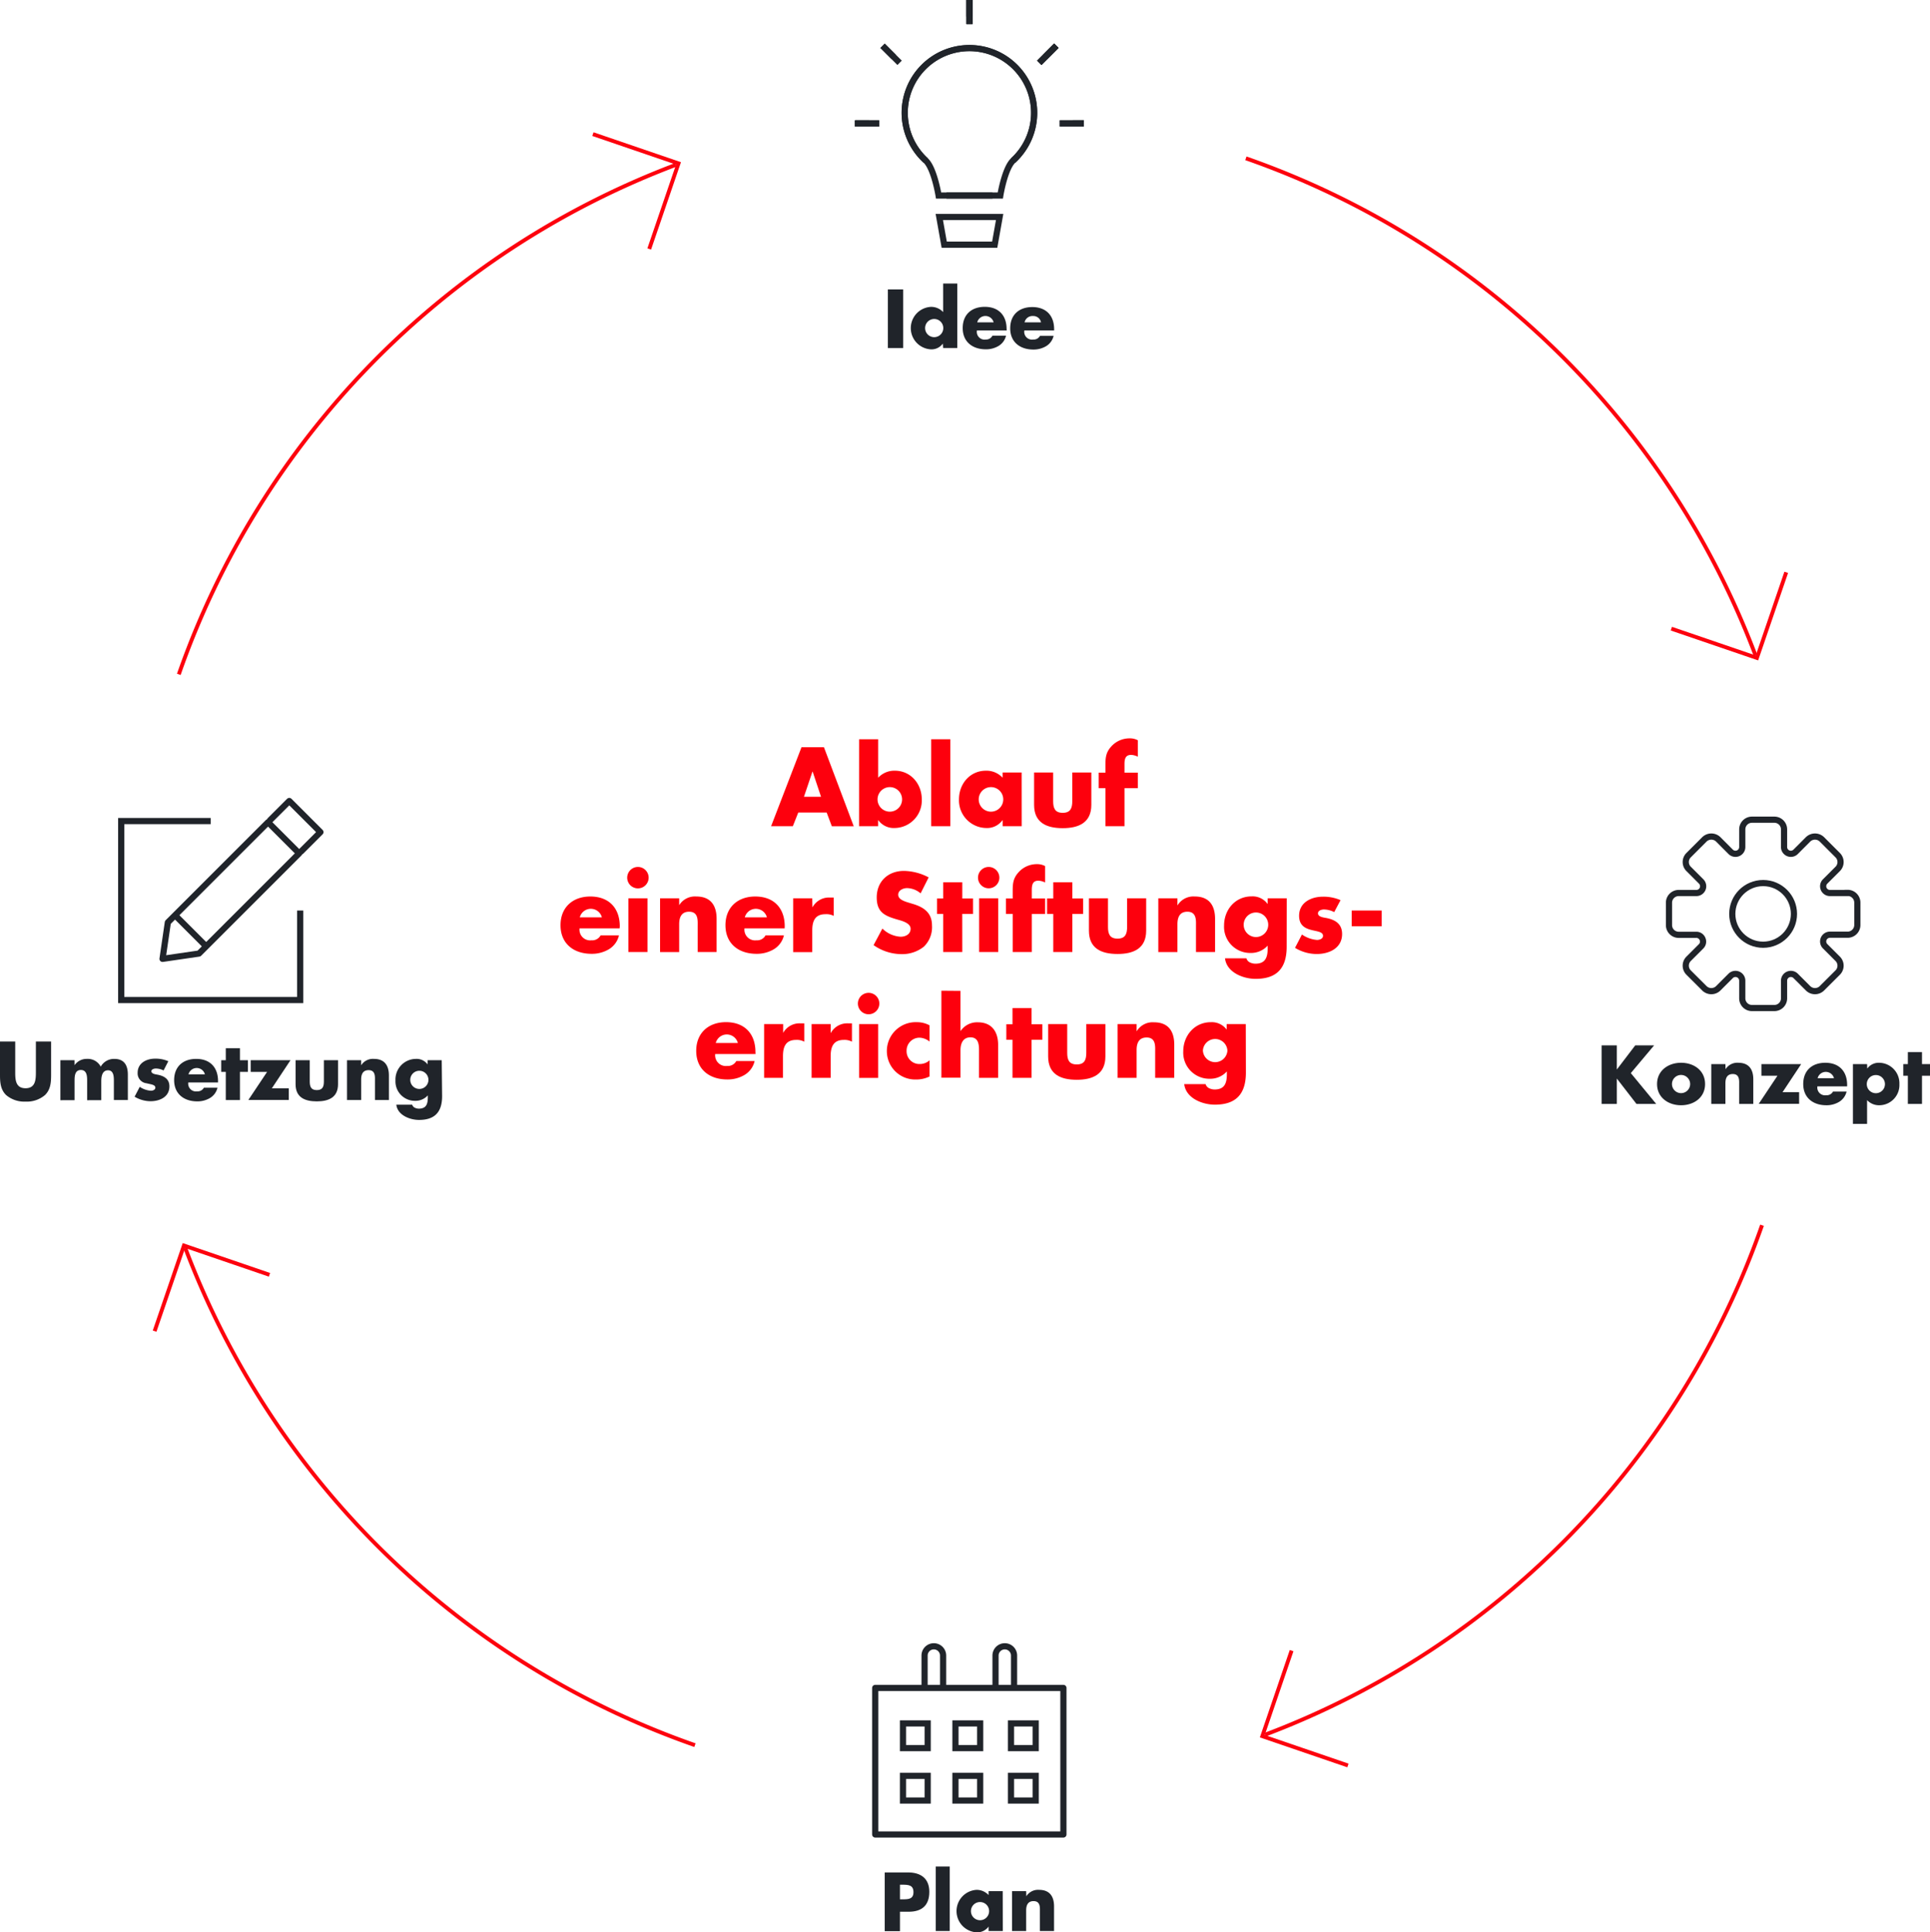 <svg id="Ebene_1" data-name="Ebene 1" xmlns="http://www.w3.org/2000/svg" viewBox="0 0 496.96 497.64"><defs><style>.cls-1,.cls-2,.cls-3,.cls-6{fill:none;}.cls-1,.cls-2,.cls-3{stroke:#20242a;stroke-width:1.59px;}.cls-1,.cls-6{stroke-miterlimit:10;}.cls-2,.cls-3{stroke-linejoin:round;}.cls-3{stroke-linecap:round;}.cls-4{fill:#20242a;}.cls-5{fill:#fd000d;}.cls-6{stroke:#fd000d;}</style></defs><polygon class="cls-1" points="257.4 55.88 241.86 55.88 243.13 63.02 256.13 63.02 257.4 55.88"/><path class="cls-1" d="M311.3,96.92a16.66,16.66,0,1,0-22.46,0c2.17,2.1,3.29,9,3.29,9H306" transform="translate(-50.45 -55.56)"/><path class="cls-1" d="M288.84,96.92a16.67,16.67,0,1,1,22.46,0c-2.17,2.1-3.28,9-3.28,9H294.16" transform="translate(-50.45 -55.56)"/><line class="cls-1" x1="249.63" y1="6.2" x2="249.63"/><line class="cls-1" x1="249.63" y1="6.2" x2="249.63"/><line class="cls-1" x1="279.08" y1="31.78" x2="272.88" y2="31.78"/><line class="cls-1" x1="226.38" y1="31.78" x2="220.17" y2="31.78"/><line class="cls-1" x1="279.08" y1="31.78" x2="272.88" y2="31.78"/><line class="cls-1" x1="226.38" y1="31.78" x2="220.17" y2="31.78"/><line class="cls-1" x1="267.62" y1="16.18" x2="272" y2="11.79"/><line class="cls-1" x1="267.62" y1="16.18" x2="272" y2="11.79"/><line class="cls-1" x1="231.64" y1="16.18" x2="227.25" y2="11.79"/><line class="cls-1" x1="249.63" y1="6.2" x2="249.63"/><line class="cls-1" x1="249.63" y1="4.27" x2="249.63"/><line class="cls-1" x1="279.08" y1="31.78" x2="272.88" y2="31.78"/><line class="cls-1" x1="226.38" y1="31.78" x2="220.17" y2="31.78"/><line class="cls-1" x1="279.08" y1="31.78" x2="276.24" y2="31.78"/><line class="cls-1" x1="223.81" y1="31.78" x2="220.17" y2="31.78"/><line class="cls-1" x1="267.62" y1="16.18" x2="272" y2="11.79"/><line class="cls-1" x1="269.15" y1="14.65" x2="272" y2="11.79"/><line class="cls-1" x1="230.11" y1="14.65" x2="227.25" y2="11.79"/><path class="cls-1" d="M526.21,285.54h-4.54a1.74,1.74,0,0,1-1.23-3l3.21-3.21a2.47,2.47,0,0,0,.73-1.76,2.51,2.51,0,0,0-.73-1.77l-4.09-4.09a2.56,2.56,0,0,0-3.53,0l-3.2,3.21a1.75,1.75,0,0,1-3-1.23v-4.53a2.49,2.49,0,0,0-2.49-2.5h-5.78a2.49,2.49,0,0,0-2.49,2.5v4.53a1.75,1.75,0,0,1-3,1.23l-3.2-3.21a2.56,2.56,0,0,0-3.53,0l-4.09,4.09a2.5,2.5,0,0,0,0,3.53l3.21,3.21a1.74,1.74,0,0,1-1.23,3h-4.54a2.5,2.5,0,0,0-2.49,2.49v5.78a2.5,2.5,0,0,0,2.49,2.5h4.54a1.71,1.71,0,0,1,1.61,1.08,1.69,1.69,0,0,1-.38,1.89l-3.21,3.21a2.5,2.5,0,0,0,0,3.53l4.09,4.08a2.54,2.54,0,0,0,3.53,0l3.2-3.2a1.75,1.75,0,0,1,3,1.23v4.53a2.49,2.49,0,0,0,2.49,2.5h5.78a2.49,2.49,0,0,0,2.49-2.5v-4.53a1.75,1.75,0,0,1,3-1.23l3.2,3.2a2.54,2.54,0,0,0,3.53,0l4.09-4.08a2.5,2.5,0,0,0,0-3.53l-3.21-3.21a1.74,1.74,0,0,1,1.23-3h4.54a2.5,2.5,0,0,0,2.49-2.5V288a2.5,2.5,0,0,0-2.49-2.49Zm.7,8.27" transform="translate(-50.45 -55.56)"/><circle class="cls-1" cx="453.99" cy="235.36" r="7.94"/><rect class="cls-2" x="225.36" y="434.7" width="48.46" height="37.74"/><rect class="cls-1" x="232.51" y="443.84" width="6.36" height="6.36"/><rect class="cls-1" x="232.51" y="457.34" width="6.36" height="6.36"/><rect class="cls-1" x="260.32" y="443.84" width="6.36" height="6.36"/><rect class="cls-1" x="260.32" y="457.34" width="6.36" height="6.36"/><rect class="cls-1" x="246.02" y="443.84" width="6.36" height="6.36"/><rect class="cls-1" x="246.02" y="457.34" width="6.36" height="6.36"/><path class="cls-2" d="M288.52,490.26v-8.34a2.38,2.38,0,0,1,2.38-2.38h0a2.38,2.38,0,0,1,2.39,2.38v8.34" transform="translate(-50.45 -55.56)"/><path class="cls-2" d="M306.79,490.26v-8.34a2.38,2.38,0,0,1,2.39-2.38h0a2.38,2.38,0,0,1,2.38,2.38v8.34" transform="translate(-50.45 -55.56)"/><polyline class="cls-1" points="77.29 234.49 77.29 257.54 31.21 257.54 31.21 211.45 54.25 211.45"/><polygon class="cls-2" points="51.24 245.57 41.85 246.94 43.22 237.55 69.02 211.75 77.04 219.77 51.24 245.57"/><polyline class="cls-3" points="69.53 211.24 74.49 206.28 82.51 214.3 77.55 219.26"/><line class="cls-1" x1="45.07" y1="235.7" x2="53.09" y2="243.72"/><path class="cls-4" d="M283,145.19h-3.93V130.1H283Z" transform="translate(-50.45 -55.56)"/><path class="cls-4" d="M293.22,144.05h0a3.6,3.6,0,0,1-3.1,1.48,5.48,5.48,0,0,1,0-10.94,4.19,4.19,0,0,1,3.18,1.34v-7.35h3.64v16.61h-3.64Zm-4.56-4a2.34,2.34,0,0,0,4.68,0,2.34,2.34,0,0,0-4.68,0Z" transform="translate(-50.45 -55.56)"/><path class="cls-4" d="M309.68,140.67H302A2,2,0,0,0,304.3,143,1.82,1.82,0,0,0,306,142h3.5a4.19,4.19,0,0,1-1.94,2.66,6.28,6.28,0,0,1-3.28.86c-3.4,0-5.94-1.92-5.94-5.46s2.33-5.48,5.68-5.48c3.56,0,5.62,2.2,5.62,5.7Zm-3.38-2.1a2.18,2.18,0,0,0-4.22,0Z" transform="translate(-50.45 -55.56)"/><path class="cls-4" d="M321.88,140.67h-7.67A2,2,0,0,0,316.5,143a1.83,1.83,0,0,0,1.74-.94h3.5a4.19,4.19,0,0,1-1.94,2.66,6.28,6.28,0,0,1-3.28.86c-3.41,0-5.95-1.92-5.95-5.46s2.34-5.48,5.68-5.48c3.57,0,5.63,2.2,5.63,5.7Zm-3.38-2.1a2,2,0,0,0-2.06-1.62,2.07,2.07,0,0,0-2.17,1.62Z" transform="translate(-50.45 -55.56)"/><path class="cls-4" d="M471.51,324.78h4.86l-6,7.14,6.54,7.94h-5.08l-5.06-6.54h0v6.54h-3.92V324.78h3.92V331h0Z" transform="translate(-50.45 -55.56)"/><path class="cls-4" d="M489.49,334.74c0,3.48-2.88,5.46-6.18,5.46s-6.18-2-6.18-5.46,2.88-5.48,6.18-5.48S489.49,331.24,489.49,334.74Zm-8.52,0a2.34,2.34,0,0,0,4.68,0,2.34,2.34,0,0,0-4.68,0Z" transform="translate(-50.45 -55.56)"/><path class="cls-4" d="M494.77,330.92h0a3.55,3.55,0,0,1,3.28-1.66c2.76,0,3.86,1.74,3.86,4.26v6.34h-3.64v-5c0-1,.16-2.7-1.64-2.7-1.48,0-1.9,1.1-1.9,2.38v5.32h-3.64V329.6h3.64Z" transform="translate(-50.45 -55.56)"/><path class="cls-4" d="M513.71,336.84v3h-10.4l4.82-7.24H504v-3h10.24l-4.8,7.24Z" transform="translate(-50.45 -55.56)"/><path class="cls-4" d="M526.07,335.34h-7.66a2,2,0,0,0,2.28,2.28,1.82,1.82,0,0,0,1.74-.94h3.5a4.19,4.19,0,0,1-1.94,2.66,6.28,6.28,0,0,1-3.28.86c-3.4,0-5.94-1.92-5.94-5.46s2.34-5.48,5.68-5.48c3.56,0,5.62,2.2,5.62,5.7Zm-3.38-2.1a2.18,2.18,0,0,0-4.22,0Z" transform="translate(-50.45 -55.56)"/><path class="cls-4" d="M531.25,330.76h0a3.64,3.64,0,0,1,3.1-1.5,5.28,5.28,0,0,1,5.18,5.5,5.2,5.2,0,0,1-5.14,5.44,4.2,4.2,0,0,1-3.18-1.32V345h-3.64V329.6h3.64Zm-.12,4a2.34,2.34,0,0,0,4.68,0,2.34,2.34,0,0,0-4.68,0Z" transform="translate(-50.45 -55.56)"/><path class="cls-4" d="M545.35,339.86h-3.64V332.6h-1.18v-3h1.18v-3.08h3.64v3.08h2.06v3h-2.06Z" transform="translate(-50.45 -55.56)"/><path class="cls-4" d="M278.26,537.78h6c3.24,0,5.48,1.5,5.48,5s-1.92,5.12-5.34,5.12h-2.22v5h-3.92Zm3.92,6.92h.66c1.42,0,2.82,0,2.82-1.84s-1.3-1.92-2.82-1.92h-.66Z" transform="translate(-50.45 -55.56)"/><path class="cls-4" d="M295,552.86H291.4v-16.6H295Z" transform="translate(-50.45 -55.56)"/><path class="cls-4" d="M308.66,552.86H305v-1.14h0a3.6,3.6,0,0,1-3.1,1.48,5.48,5.48,0,0,1,0-10.94A4.19,4.19,0,0,1,305,543.6v-1h3.64Zm-8.2-5.12a2.34,2.34,0,0,0,4.68,0,2.34,2.34,0,0,0-4.68,0Z" transform="translate(-50.45 -55.56)"/><path class="cls-4" d="M314.72,543.92h0a3.55,3.55,0,0,1,3.28-1.66c2.76,0,3.86,1.74,3.86,4.26v6.34h-3.64v-5c0-1,.16-2.7-1.64-2.7-1.48,0-1.9,1.1-1.9,2.38v5.32h-3.64V542.6h3.64Z" transform="translate(-50.45 -55.56)"/><path class="cls-4" d="M63.61,323.78v8.48c0,1.94-.08,3.86-1.58,5.32a7.2,7.2,0,0,1-5,1.68,7.2,7.2,0,0,1-5-1.68c-1.5-1.46-1.58-3.38-1.58-5.32v-8.48h3.92v7.94c0,2,.14,4.1,2.66,4.1s2.66-2.14,2.66-4.1v-7.94Z" transform="translate(-50.45 -55.56)"/><path class="cls-4" d="M69.65,329.88h0a3.8,3.8,0,0,1,3.24-1.62,3.75,3.75,0,0,1,3.5,2,3.92,3.92,0,0,1,3.48-2c2.6,0,3.5,1.7,3.5,4.06v6.54H79.77V334c0-1.06,0-2.8-1.5-2.8s-1.74,1.58-1.74,2.8v4.9H72.89V334c0-1.14,0-2.88-1.62-2.88s-1.62,1.74-1.62,2.88v4.9H66V328.6h3.64Z" transform="translate(-50.45 -55.56)"/><path class="cls-4" d="M92.57,331.24a4.52,4.52,0,0,0-2-.5c-.42,0-1.14.18-1.14.7,0,.7,1.14.8,1.64.9,1.7.34,3,1.14,3,3,0,2.7-2.46,3.82-4.84,3.82A8,8,0,0,1,85.11,338l1.32-2.54a5.85,5.85,0,0,0,2.88,1c.46,0,1.14-.22,1.14-.78,0-.8-1.14-.84-2.28-1.14a2.57,2.57,0,0,1-2.28-2.7c0-2.52,2.28-3.64,4.52-3.64a8.16,8.16,0,0,1,3.38.66Z" transform="translate(-50.45 -55.56)"/><path class="cls-4" d="M106.59,334.34H98.93a2,2,0,0,0,2.28,2.28,1.82,1.82,0,0,0,1.74-.94h3.5a4.19,4.19,0,0,1-1.94,2.66,6.28,6.28,0,0,1-3.28.86c-3.4,0-5.94-1.92-5.94-5.46s2.34-5.48,5.68-5.48c3.56,0,5.62,2.2,5.62,5.7Zm-3.38-2.1a2.18,2.18,0,0,0-4.22,0Z" transform="translate(-50.45 -55.56)"/><path class="cls-4" d="M112.23,338.86h-3.64V331.6h-1.18v-3h1.18v-3.08h3.64v3.08h2.06v3h-2.06Z" transform="translate(-50.45 -55.56)"/><path class="cls-4" d="M124.81,335.84v3H114.4l4.83-7.24H115v-3h10.25l-4.8,7.24Z" transform="translate(-50.45 -55.56)"/><path class="cls-4" d="M130.21,328.6v5.48c0,1.3.32,2.22,1.82,2.22s1.82-.92,1.82-2.22V328.6h3.64v6.18c0,3.38-2.38,4.42-5.46,4.42s-5.47-1-5.47-4.42V328.6Z" transform="translate(-50.45 -55.56)"/><path class="cls-4" d="M143.44,329.92h0a3.57,3.57,0,0,1,3.29-1.66c2.76,0,3.86,1.74,3.86,4.26v6.34H147v-5c0-1,.16-2.7-1.64-2.7-1.49,0-1.91,1.1-1.91,2.38v5.32H139.8V328.6h3.64Z" transform="translate(-50.45 -55.56)"/><path class="cls-4" d="M164.29,337.86c0,4.36-2.16,6.12-5.94,6.12-2.36,0-5.53-1.22-5.85-3.92h4.09a1.26,1.26,0,0,0,.68.78,2.4,2.4,0,0,0,1,.24c2,0,2.34-1.28,2.34-2.94v-.48a4.27,4.27,0,0,1-3.26,1.4,5,5,0,0,1-5.07-5.24,5.31,5.31,0,0,1,5.27-5.56,3.5,3.5,0,0,1,3,1.42h0V328.6h3.64Zm-8.2-4.2a2.34,2.34,0,0,0,4.68,0,2.34,2.34,0,0,0-4.68,0Z" transform="translate(-50.45 -55.56)"/><path class="cls-5" d="M256,264.81l-1.4,3.53H249L256.83,248h5.78l7.67,20.35h-5.64l-1.33-3.53Zm3.7-10.53h-.05l-2.19,6.48h4.4Z" transform="translate(-50.45 -55.56)"/><path class="cls-5" d="M271.66,245.94h4.91v9.91a5.67,5.67,0,0,1,4.29-1.81c4.11,0,6.94,3.4,6.94,7.37a7.08,7.08,0,0,1-7,7.39,4.88,4.88,0,0,1-4.18-2h-.06v1.54h-4.91Zm4.75,15.49a3.16,3.16,0,0,0,6.32,0,3.16,3.16,0,0,0-6.32,0Z" transform="translate(-50.45 -55.56)"/><path class="cls-5" d="M295.15,268.34h-4.92v-22.4h4.92Z" transform="translate(-50.45 -55.56)"/><path class="cls-5" d="M313.53,268.34h-4.91V266.8h-.06a4.84,4.84,0,0,1-4.18,2,7.12,7.12,0,0,1-7-7.39c0-4,2.83-7.37,6.94-7.37a5.64,5.64,0,0,1,4.29,1.81V254.5h4.91Zm-11.07-6.91a3.16,3.16,0,0,0,6.32,0,3.16,3.16,0,0,0-6.32,0Z" transform="translate(-50.45 -55.56)"/><path class="cls-5" d="M321.63,254.5v7.39c0,1.76.44,3,2.46,3s2.46-1.24,2.46-3V254.5h4.91v8.34c0,4.56-3.21,6-7.37,6s-7.37-1.4-7.37-6V254.5Z" transform="translate(-50.45 -55.56)"/><path class="cls-5" d="M340,268.34h-4.91v-9.8h-1.73v-4h1.73v-1.76c0-1.92.05-3.32,1.4-4.86a6.3,6.3,0,0,1,4.84-2.21,4.27,4.27,0,0,1,2.1.49v4.23a4.28,4.28,0,0,0-1.73-.46c-1.26,0-1.7.76-1.7,2.33v2.24h3.43v4H340Z" transform="translate(-50.45 -55.56)"/><path class="cls-5" d="M210,294.64H199.68a2.75,2.75,0,0,0,3.07,3.08,2.45,2.45,0,0,0,2.35-1.27h4.73a5.65,5.65,0,0,1-2.62,3.59,8.52,8.52,0,0,1-4.43,1.16c-4.59,0-8-2.59-8-7.37,0-4.61,3.16-7.39,7.67-7.39,4.81,0,7.59,3,7.59,7.69Zm-4.57-2.83a2.94,2.94,0,0,0-5.69,0Z" transform="translate(-50.45 -55.56)"/><path class="cls-5" d="M217.47,281.58a2.76,2.76,0,1,1-2.75-2.75A2.76,2.76,0,0,1,217.47,281.58Zm-.3,19.16h-4.91V286.9h4.91Z" transform="translate(-50.45 -55.56)"/><path class="cls-5" d="M225.33,288.68h0a4.77,4.77,0,0,1,4.43-2.24c3.72,0,5.21,2.35,5.21,5.75v8.55H230.1V294c0-1.32.22-3.64-2.21-3.64-2,0-2.56,1.49-2.56,3.21v7.18h-4.92V286.9h4.92Z" transform="translate(-50.45 -55.56)"/><path class="cls-5" d="M252.49,294.64H242.15a2.75,2.75,0,0,0,3.07,3.08,2.45,2.45,0,0,0,2.35-1.27h4.73a5.65,5.65,0,0,1-2.62,3.59,8.52,8.52,0,0,1-4.43,1.16c-4.59,0-8-2.59-8-7.37,0-4.61,3.16-7.39,7.67-7.39,4.81,0,7.59,3,7.59,7.69Zm-4.57-2.83a2.94,2.94,0,0,0-5.69,0Z" transform="translate(-50.45 -55.56)"/><path class="cls-5" d="M259.64,289.16h.06a4.8,4.8,0,0,1,4.48-2.45h.94v4.72A4,4,0,0,0,263,291c-2.72,0-3.4,1.81-3.4,4.19v5.58h-4.91V286.9h4.91Z" transform="translate(-50.45 -55.56)"/><path class="cls-5" d="M287.5,285.63a5.55,5.55,0,0,0-3.5-1.35c-1,0-2.27.56-2.27,1.7s1.43,1.64,2.35,1.94l1.35.41c2.83.83,5,2.26,5,5.56a6.93,6.93,0,0,1-2.11,5.48,8.91,8.91,0,0,1-5.78,1.91,12.54,12.54,0,0,1-7.15-2.32l2.27-4.26a7.25,7.25,0,0,0,4.7,2.1c1.24,0,2.56-.62,2.56-2.05s-2.08-2-3.21-2.32c-3.32-.95-5.51-1.81-5.51-5.75,0-4.13,2.94-6.83,7-6.83a14,14,0,0,1,6.37,1.67Z" transform="translate(-50.45 -55.56)"/><path class="cls-5" d="M298.23,300.74h-4.92v-9.8h-1.59v-4h1.59v-4.16h4.92v4.16H301v4h-2.78Z" transform="translate(-50.45 -55.56)"/><path class="cls-5" d="M307.78,281.58a2.75,2.75,0,1,1-2.75-2.75A2.76,2.76,0,0,1,307.78,281.58Zm-.29,19.16h-4.92V286.9h4.92Z" transform="translate(-50.45 -55.56)"/><path class="cls-5" d="M316.13,300.74h-4.92v-9.8h-1.73v-4h1.73v-1.76c0-1.92.06-3.32,1.41-4.86a6.27,6.27,0,0,1,4.83-2.21,4.27,4.27,0,0,1,2.1.49v4.23a4.23,4.23,0,0,0-1.72-.46c-1.27,0-1.7.76-1.7,2.33v2.24h3.42v4h-3.42Z" transform="translate(-50.45 -55.56)"/><path class="cls-5" d="M326.57,300.74h-4.91v-9.8h-1.59v-4h1.59v-4.16h4.91v4.16h2.78v4h-2.78Z" transform="translate(-50.45 -55.56)"/><path class="cls-5" d="M335.75,286.9v7.39c0,1.76.44,3,2.46,3s2.46-1.24,2.46-3V286.9h4.91v8.34c0,4.56-3.21,6-7.37,6s-7.37-1.4-7.37-6V286.9Z" transform="translate(-50.45 -55.56)"/><path class="cls-5" d="M353.63,288.68h.05a4.77,4.77,0,0,1,4.43-2.24c3.72,0,5.21,2.35,5.21,5.75v8.55h-4.91V294c0-1.32.21-3.64-2.22-3.64-2,0-2.56,1.49-2.56,3.21v7.18h-4.92V286.9h4.92Z" transform="translate(-50.45 -55.56)"/><path class="cls-5" d="M381.76,299.39c0,5.89-2.92,8.26-8,8.26-3.18,0-7.45-1.64-7.88-5.29h5.51a1.69,1.69,0,0,0,.91,1.06,3.37,3.37,0,0,0,1.41.32c2.64,0,3.16-1.73,3.16-4v-.65a5.77,5.77,0,0,1-4.4,1.89,6.73,6.73,0,0,1-6.83-7.07c0-4.05,2.86-7.5,7.1-7.5a4.74,4.74,0,0,1,4.07,1.91h.06V286.9h4.91Zm-11.07-5.67a3.16,3.16,0,0,0,6.32,0,3.16,3.16,0,0,0-6.32,0Z" transform="translate(-50.45 -55.56)"/><path class="cls-5" d="M394,290.46a6.05,6.05,0,0,0-2.64-.68c-.57,0-1.54.25-1.54,1,0,.94,1.54,1.08,2.21,1.21,2.29.46,4,1.54,4,4.11,0,3.64-3.32,5.15-6.53,5.15a10.72,10.72,0,0,1-5.59-1.59l1.78-3.43a7.94,7.94,0,0,0,3.89,1.4c.62,0,1.54-.29,1.54-1.05,0-1.08-1.54-1.13-3.08-1.54s-3.08-1.16-3.08-3.64c0-3.4,3.08-4.91,6.11-4.91a11,11,0,0,1,4.56.89Z" transform="translate(-50.45 -55.56)"/><path class="cls-5" d="M406.22,290.05v4.05H398.5v-4.05Z" transform="translate(-50.45 -55.56)"/><path class="cls-5" d="M245,327H234.61a2.76,2.76,0,0,0,3.08,3.08,2.46,2.46,0,0,0,2.35-1.27h4.72a5.63,5.63,0,0,1-2.61,3.59,8.52,8.52,0,0,1-4.43,1.16c-4.59,0-8-2.59-8-7.37,0-4.61,3.16-7.39,7.67-7.39,4.8,0,7.58,3,7.58,7.69Zm-4.56-2.83a2.94,2.94,0,0,0-5.69,0Z" transform="translate(-50.45 -55.56)"/><path class="cls-5" d="M252.11,321.56h0a4.82,4.82,0,0,1,4.48-2.45h.95v4.72a4,4,0,0,0-2.08-.46c-2.73,0-3.4,1.81-3.4,4.19v5.58H247.2V319.3h4.91Z" transform="translate(-50.45 -55.56)"/><path class="cls-5" d="M264.34,321.56h.05a4.82,4.82,0,0,1,4.49-2.45h.94v4.72a4,4,0,0,0-2.08-.46c-2.72,0-3.4,1.81-3.4,4.19v5.58h-4.91V319.3h4.91Z" transform="translate(-50.45 -55.56)"/><path class="cls-5" d="M276.87,314a2.76,2.76,0,1,1-2.76-2.75A2.76,2.76,0,0,1,276.87,314Zm-.3,19.16h-4.91V319.3h4.91Z" transform="translate(-50.45 -55.56)"/><path class="cls-5" d="M289.8,323.8a4.34,4.34,0,0,0-2.54-1,3.32,3.32,0,0,0-3.37,3.38,3.29,3.29,0,0,0,3.45,3.4,3.75,3.75,0,0,0,2.46-.95v4.16a7.71,7.71,0,0,1-3.46.78,7.3,7.3,0,0,1-7.53-7.23,7.42,7.42,0,0,1,7.75-7.53,6.71,6.71,0,0,1,3.24.81Z" transform="translate(-50.45 -55.56)"/><path class="cls-5" d="M297.77,310.74v10.31h.05a5.11,5.11,0,0,1,4.43-2.21c3.5,0,5.21,2.32,5.21,5.83v8.47h-4.92V326c0-1.62-.24-3.29-2.21-3.29s-2.56,1.67-2.56,3.29v7.1h-4.92v-22.4Z" transform="translate(-50.45 -55.56)"/><path class="cls-5" d="M316.07,333.14h-4.91v-9.8h-1.59v-4h1.59v-4.16h4.91v4.16h2.78v4h-2.78Z" transform="translate(-50.45 -55.56)"/><path class="cls-5" d="M325.25,319.3v7.39c0,1.76.43,3,2.46,3s2.45-1.24,2.45-3V319.3h4.92v8.34c0,4.56-3.22,6-7.37,6s-7.37-1.4-7.37-6V319.3Z" transform="translate(-50.45 -55.56)"/><path class="cls-5" d="M343.12,321.08h.06a4.77,4.77,0,0,1,4.43-2.24c3.72,0,5.2,2.35,5.2,5.75v8.55H347.9V326.4c0-1.33.22-3.65-2.21-3.65-2,0-2.57,1.49-2.57,3.21v7.18h-4.91V319.3h4.91Z" transform="translate(-50.45 -55.56)"/><path class="cls-5" d="M371.26,331.79c0,5.89-2.92,8.26-8,8.26-3.19,0-7.45-1.64-7.88-5.29h5.5a1.73,1.73,0,0,0,.92,1.06,3.33,3.33,0,0,0,1.4.32c2.65,0,3.16-1.73,3.16-4v-.65a5.75,5.75,0,0,1-4.4,1.89,6.73,6.73,0,0,1-6.83-7.07c0-4,2.87-7.5,7.1-7.5a4.75,4.75,0,0,1,4.08,1.91h0V319.3h4.92Zm-11.07-5.67a3.16,3.16,0,0,0,6.31,0,3.16,3.16,0,0,0-6.31,0Z" transform="translate(-50.45 -55.56)"/><path class="cls-6" d="M371.26,96.33a216.62,216.62,0,0,1,131.22,128" transform="translate(-50.45 -55.56)"/><polyline class="cls-6" points="459.94 147.4 452.4 169.44 430.36 161.9"/><path class="cls-6" d="M504.16,371.1a216.62,216.62,0,0,1-128,131.22" transform="translate(-50.45 -55.56)"/><polyline class="cls-6" points="347.08 454.67 325.04 447.13 332.58 425.09"/><path class="cls-6" d="M229.39,505A216.6,216.6,0,0,1,98.17,377" transform="translate(-50.45 -55.56)"/><polyline class="cls-6" points="39.81 342.81 47.36 320.77 69.39 328.31"/><path class="cls-6" d="M96.49,229.23A216.6,216.6,0,0,1,224.5,98" transform="translate(-50.45 -55.56)"/><polyline class="cls-6" points="152.67 34.54 174.71 42.08 167.17 64.12"/></svg>